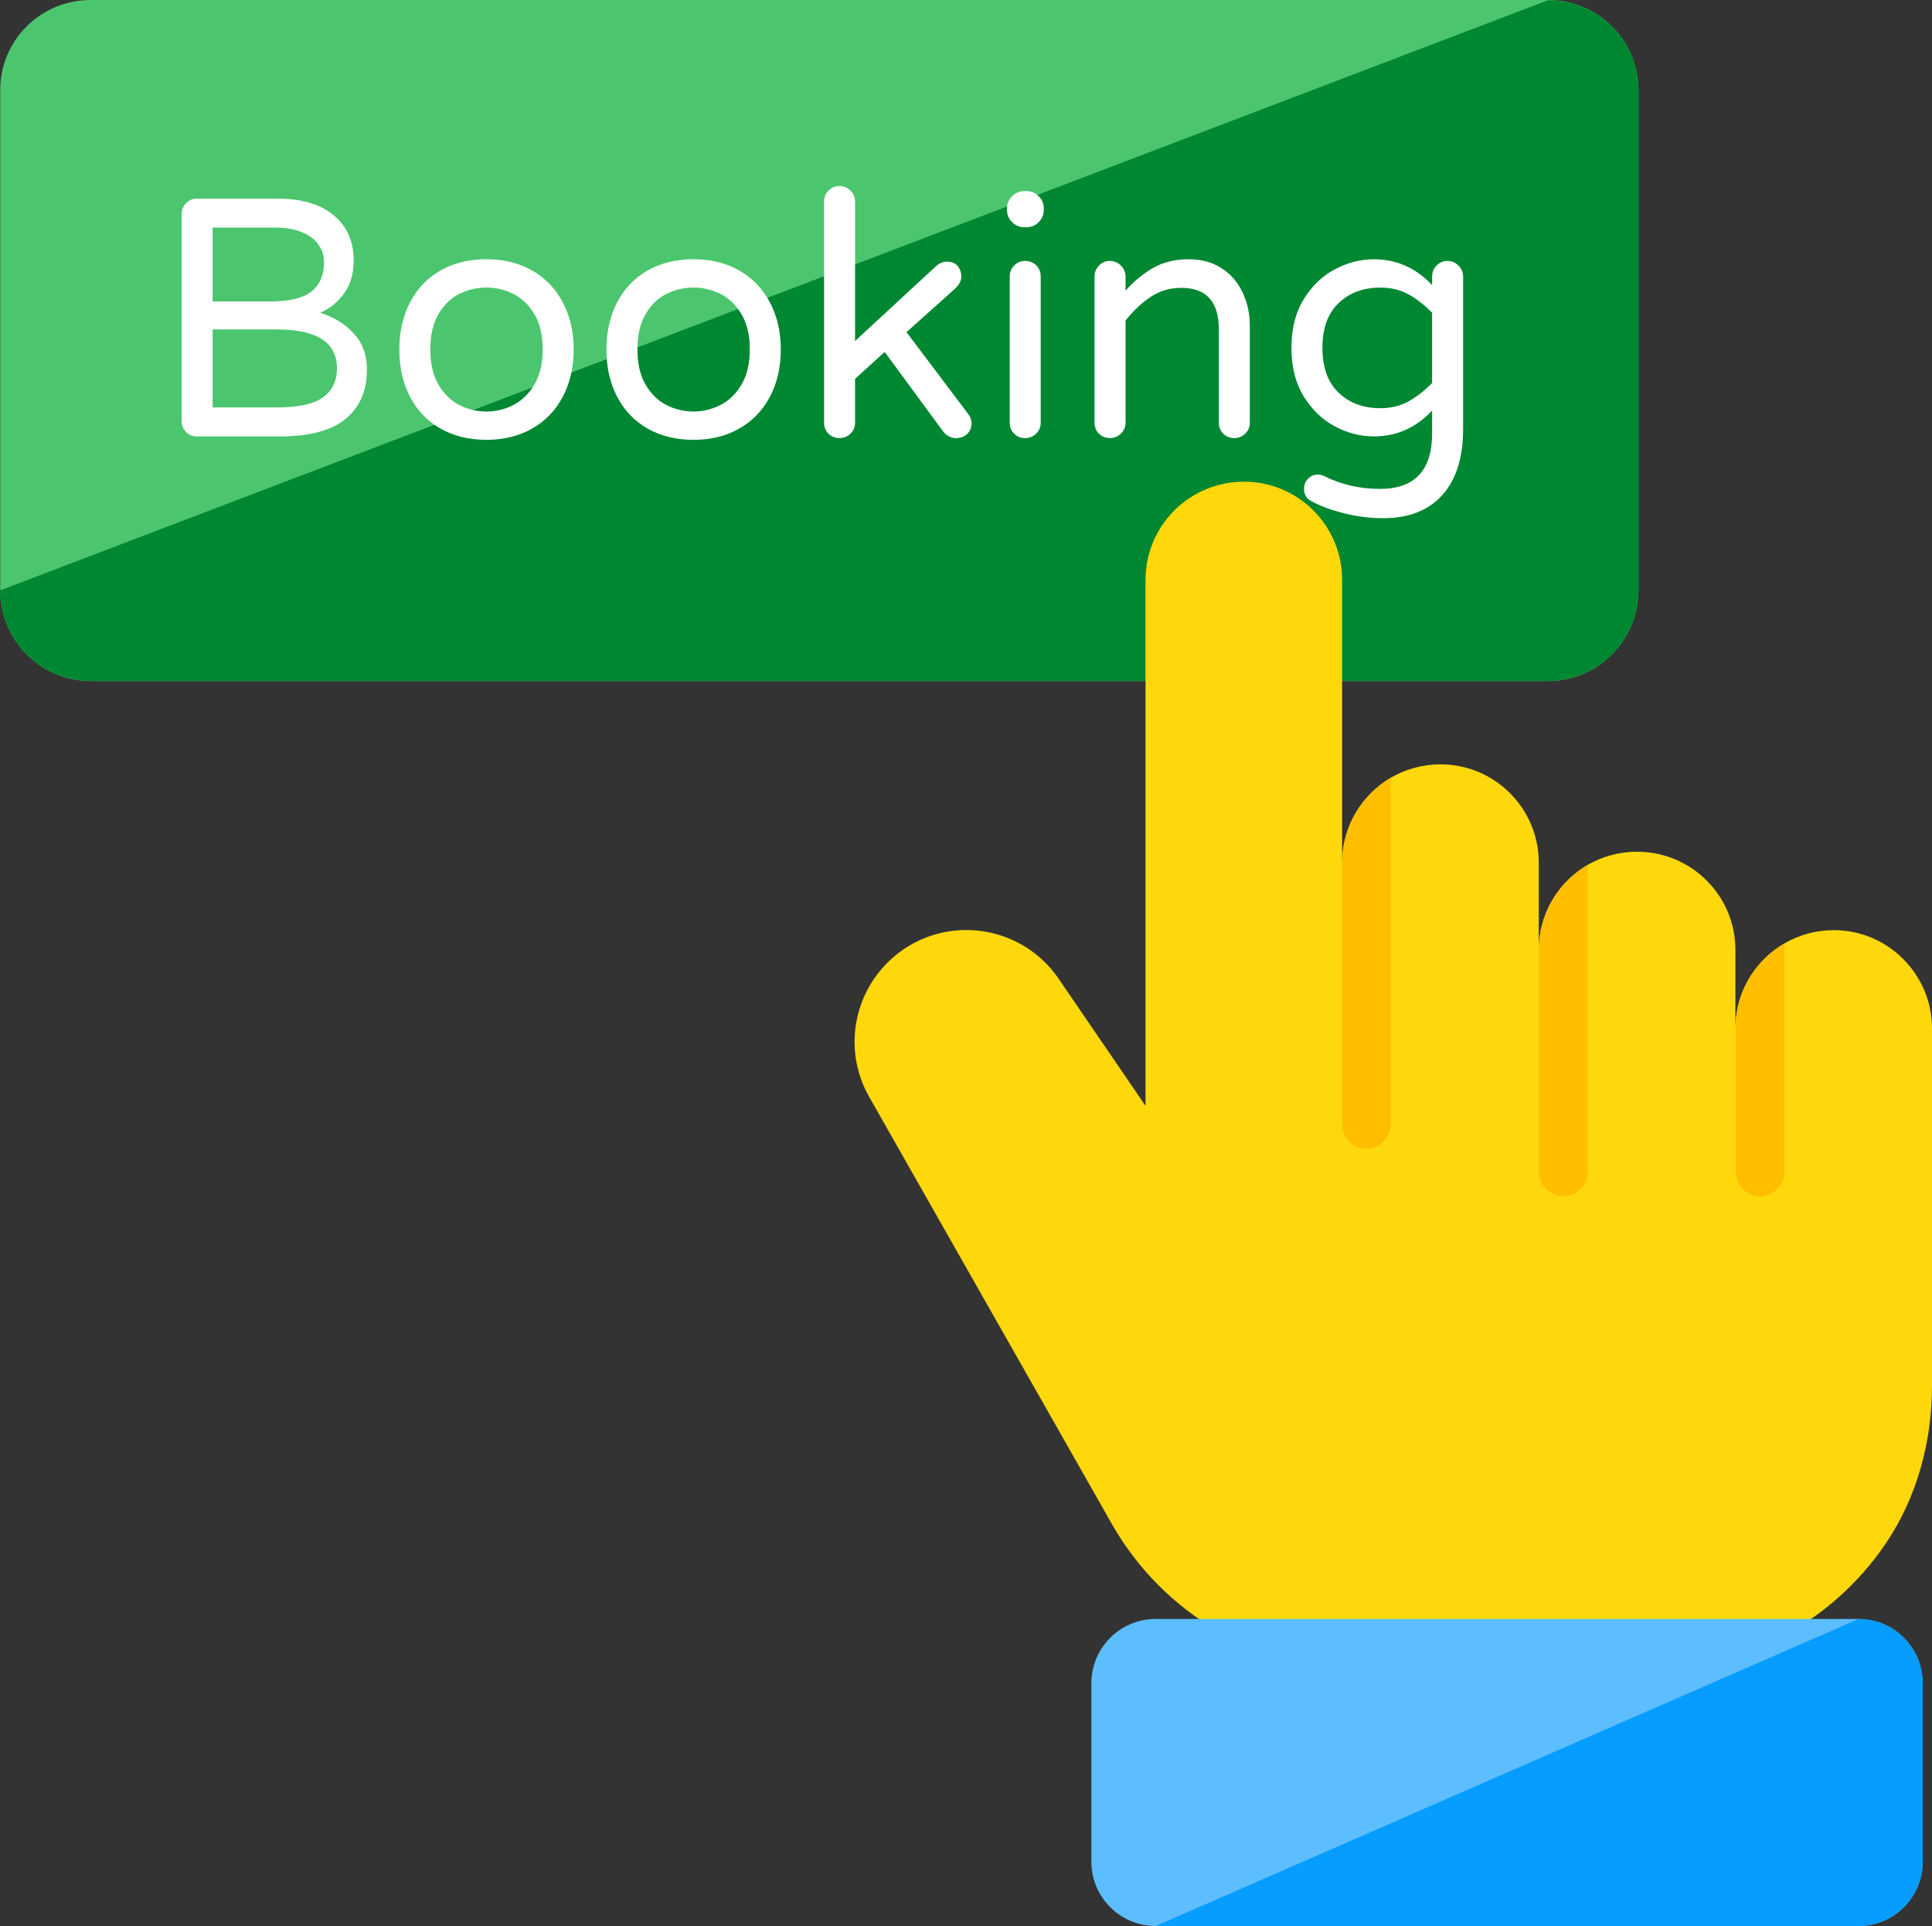 <?xml version="1.0" encoding="UTF-8"?><svg id="Layer_1" xmlns="http://www.w3.org/2000/svg" viewBox="0 0 64.208 64.003"><rect x="0" y="0" width="64.208" height="64.003" fill="#333333" stroke="none"/><defs><style>.cls-1{fill:#fff;}.cls-2{fill:#008732;}.cls-3{fill:#079cff;}.cls-4{fill:#ffbe00;}.cls-5{fill:#ffd80c;}.cls-6{fill:#5cbeff;}.cls-7{fill:#4cc66e;}</style></defs><path class="cls-7" d="m54.452,2.989v16.635c0,1.65-1.339,3.008-3.008,3.008H3.016C1.347,22.632.008,21.275.008,19.624V2.989C.008,1.339,1.347,0,3.016,0h48.427c1.669,0,3.008,1.339,3.008,2.989Z"/><path class="cls-2" d="m54.454,2.982v16.638c0,1.654-1.336,3.007-3.006,3.007H3.022c-1.67,0-3.022-1.352-3.022-3.007L51.448.007c1.67,0,3.006,1.336,3.006,2.974Z"/><path class="cls-1" d="m6.183,14.355c-.098-.098-.147-.219-.147-.362v-6.872c0-.143.049-.266.147-.368s.219-.153.362-.153h2.672c.808,0,1.432.185,1.874.555.442.37.663.868.663,1.494,0,.438-.104.802-.312,1.093s-.474.508-.798.651c.453.144.824.374,1.115.691s.436.717.436,1.2c0,.695-.234,1.238-.702,1.63-.468.392-1.204.589-2.208.589h-2.74c-.143,0-.264-.049-.362-.147Zm2.763-4.336c.671,0,1.143-.113,1.415-.34.271-.226.408-.543.408-.951,0-.355-.146-.638-.436-.849-.291-.211-.689-.317-1.194-.317h-2.072v2.457h1.879Zm.238,3.521c.732,0,1.251-.113,1.557-.34.306-.226.458-.547.458-.962,0-.86-.668-1.291-2.004-1.291h-2.128v2.593h2.117Zm5.456.702c-.438-.249-.775-.602-1.013-1.058-.238-.457-.356-.979-.356-1.568s.119-1.111.356-1.568c.238-.457.576-.81,1.013-1.059.438-.249.947-.374,1.528-.374.574,0,1.08.125,1.517.374.438.249.777.602,1.019,1.059.241.457.362.979.362,1.568s-.121,1.112-.362,1.568c-.242.457-.581.809-1.019,1.058-.438.249-.943.374-1.517.374-.581,0-1.09-.125-1.528-.374Zm2.417-.781c.283-.143.517-.37.702-.679s.277-.702.277-1.177c0-.468-.092-.856-.277-1.166-.185-.309-.419-.534-.702-.674-.283-.14-.579-.209-.889-.209-.317,0-.617.07-.9.209-.283.14-.515.364-.696.674-.181.31-.271.698-.271,1.166,0,.476.09.868.271,1.177s.414.536.696.679c.283.143.583.215.9.215.31,0,.606-.072.889-.215Zm4.466.781c-.438-.249-.775-.602-1.013-1.058-.238-.457-.356-.979-.356-1.568s.119-1.111.356-1.568c.238-.457.576-.81,1.013-1.059.438-.249.947-.374,1.528-.374.574,0,1.08.125,1.517.374.438.249.777.602,1.019,1.059.241.457.362.979.362,1.568s-.121,1.112-.362,1.568c-.242.457-.581.809-1.019,1.058-.438.249-.943.374-1.517.374-.581,0-1.09-.125-1.528-.374Zm2.417-.781c.283-.143.517-.37.702-.679s.277-.702.277-1.177c0-.468-.092-.856-.277-1.166-.185-.309-.419-.534-.702-.674-.283-.14-.579-.209-.889-.209-.317,0-.617.07-.9.209-.283.14-.515.364-.696.674-.181.31-.271.698-.271,1.166,0,.476.09.868.271,1.177s.414.536.696.679c.283.143.583.215.9.215.31,0,.606-.072.889-.215Zm3.594.951c-.098-.098-.147-.219-.147-.362v-7.347c0-.143.049-.266.147-.368.098-.102.219-.153.362-.153s.266.051.368.153c.102.102.153.225.153.368v4.63l2.694-2.491c.113-.098.226-.147.339-.147.174,0,.3.049.379.147.079.098.119.215.119.351,0,.128-.064.257-.192.385l-1.63,1.46,2.049,2.717c.075.098.113.2.113.306,0,.151-.049.271-.147.362-.098.091-.223.136-.374.136-.075,0-.151-.019-.226-.057-.076-.038-.14-.091-.192-.158l-1.947-2.649-.985.894v1.46c0,.144-.051.264-.153.362-.102.098-.225.147-.368.147s-.264-.049-.362-.147Zm6.102-7.03c-.113-.113-.17-.249-.17-.408v-.045c0-.158.057-.294.17-.408.113-.113.249-.17.408-.17h.068c.158,0,.294.057.407.17.113.113.17.249.17.408v.045c0,.158-.057.294-.17.408-.113.113-.249.17-.407.17h-.068c-.159,0-.294-.057-.408-.17Zm.068,7.03c-.098-.098-.147-.219-.147-.362v-4.857c0-.143.049-.266.147-.368s.219-.153.362-.153c.151,0,.275.049.374.147s.147.223.147.374v4.857c0,.144-.051.264-.153.362-.102.098-.225.147-.368.147s-.264-.049-.362-.147Zm2.819,0c-.098-.098-.147-.219-.147-.362v-4.857c0-.143.049-.266.147-.368s.219-.153.362-.153.266.051.368.153c.102.102.153.225.153.368v.464c.287-.317.596-.57.928-.759.332-.188.725-.283,1.177-.283.415,0,.775.098,1.081.294s.54.464.702.804c.162.34.243.713.243,1.121v3.215c0,.144-.051.264-.153.362-.102.098-.225.147-.368.147s-.265-.049-.362-.147c-.098-.098-.147-.219-.147-.362v-3.102c0-.921-.415-1.381-1.245-1.381-.377,0-.715.098-1.013.294-.298.196-.58.46-.843.792v3.396c0,.144-.051.264-.153.362-.102.098-.225.147-.368.147s-.264-.049-.362-.147Zm8.117,2.638c-.445-.113-.812-.253-1.098-.419-.136-.083-.204-.215-.204-.396,0-.121.043-.229.13-.323.087-.094.194-.141.323-.141.061,0,.128.015.204.045.573.287,1.196.43,1.868.43,1.155,0,1.732-.615,1.732-1.845v-.759c-.536.574-1.182.86-1.936.86-.445,0-.877-.111-1.296-.334-.419-.222-.764-.555-1.036-.996-.272-.441-.408-.979-.408-1.613s.136-1.172.408-1.613c.271-.442.617-.774,1.036-.996.419-.222.851-.334,1.296-.334.754,0,1.4.287,1.936.86v-.283c0-.143.049-.266.147-.368s.219-.153.362-.153.266.051.368.153c.102.102.153.225.153.368v5.061c0,.951-.23,1.683-.69,2.196-.46.513-1.117.77-1.97.77-.438,0-.879-.057-1.325-.17Zm2.174-3.713c.271-.151.532-.355.781-.611v-2.332c-.25-.256-.51-.46-.781-.611-.272-.151-.585-.226-.94-.226-.566,0-1.028.172-1.387.515s-.538.84-.538,1.489.179,1.145.538,1.489c.358.344.821.515,1.387.515.355,0,.668-.075.94-.226Z"/><path class="cls-5" d="m64.208,34.178v11.864c0,1.858-.492,3.704-1.534,5.245-.453.669-.985,1.277-1.59,1.81-1.694,1.498-3.92,2.406-6.338,2.406h-9.43c-3.467,0-6.663-1.858-8.372-4.873l-8.056-14.178c-.328-.577-.488-1.209-.488-1.83,0-1.197.581-2.362,1.634-3.079,1.678-1.133,3.956-.717,5.121.941l2.915,4.264v-17.474c0-1.806,1.462-3.267,3.271-3.267.901,0,1.718.364,2.306.953.593.593.957,1.409.957,2.314v9.393c0-1.201.649-2.254,1.618-2.823.484-.28,1.049-.444,1.65-.444.905,0,1.718.364,2.31.957.593.593.957,1.409.957,2.31v2.903c0-.072.004-.144.008-.216.072-1.117.701-2.078,1.614-2.611.484-.28,1.045-.44,1.646-.44.901,0,1.718.364,2.31.957.593.589.957,1.405.957,2.31v2.607c0-.104.004-.208.016-.312.1-1.073.725-1.998,1.614-2.515.48-.28,1.041-.44,1.638-.44.901,0,1.718.364,2.306.957.593.593.961,1.409.961,2.31Z"/><path class="cls-4" d="m46.22,25.848v11.52c0,.445-.362.807-.807.807s-.809-.362-.809-.807v-8.698c0-1.202.649-2.253,1.615-2.821Zm6.542,2.898v10.196c0,.445-.362.807-.807.807s-.809-.362-.809-.807v-7.587c.071-1.116.702-2.076,1.615-2.609Zm6.542,2.605v7.591c0,.445-.362.807-.807.807s-.809-.362-.809-.807v-5.074c.1-1.076.724-2.001,1.615-2.516Z"/><path class="cls-6" d="m63.899,55.934v5.935c0,1.177-.953,2.134-2.134,2.134h-23.356c-1.181,0-2.138-.957-2.138-2.134v-5.935c0-1.177.957-2.134,2.138-2.134h23.356c1.181,0,2.134.957,2.134,2.134Z"/><path class="cls-3" d="m63.899,55.934v5.935c0,1.177-.953,2.134-2.134,2.134h-23.356l23.356-10.203c1.181,0,2.134.957,2.134,2.134Z"/></svg>